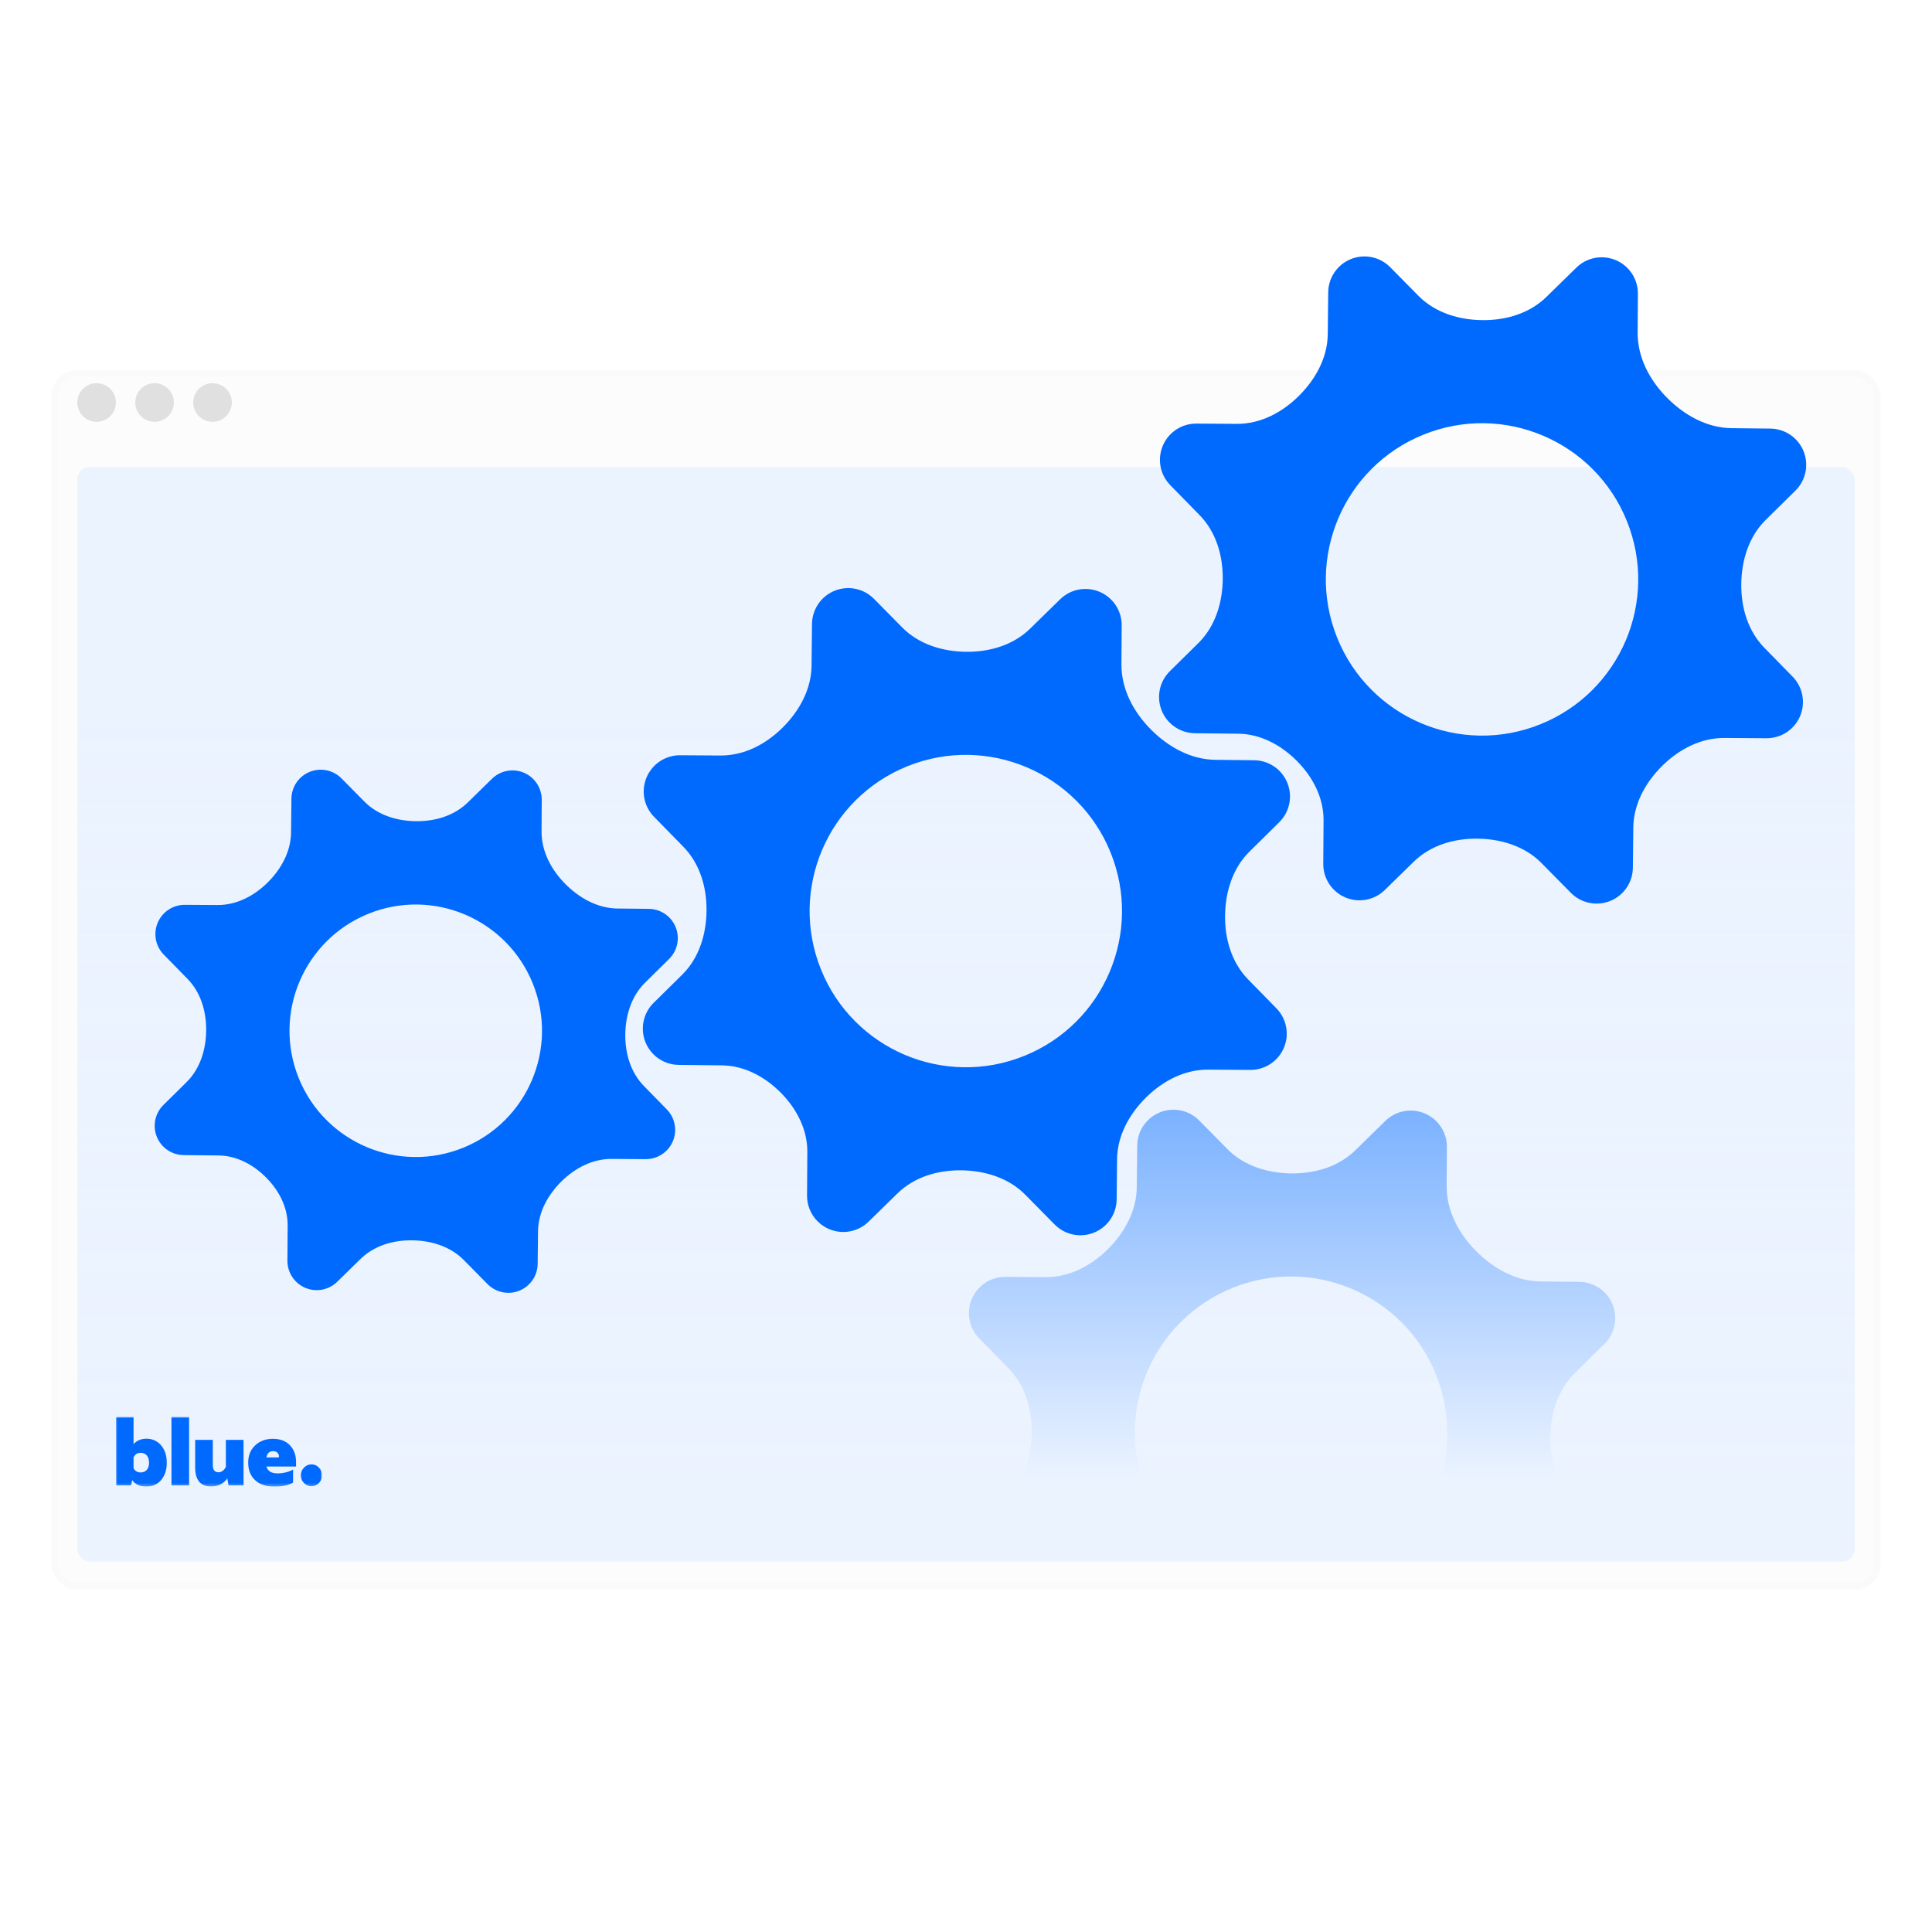 <svg width="600" height="600" viewBox="0 0 600 600" fill="none" xmlns="http://www.w3.org/2000/svg">
<g clip-path="url(#clip0_302_4615)">
<g filter="url(#filter0_d_302_4615)">
<rect x="16" y="111" width="568" height="378.667" rx="8" fill="#FCFCFC"/>
<rect x="17" y="112" width="566" height="376.667" rx="7" stroke="#FAFAFA" stroke-width="2"/>
</g>
<circle cx="30" cy="125" r="6" fill="#E0E0E0"/>
<circle cx="48" cy="125" r="6" fill="#E0E0E0"/>
<circle cx="66" cy="125" r="6" fill="#E0E0E0"/>
<g filter="url(#filter1_i_302_4615)">
<rect x="24" y="144" width="552" height="340" rx="4" fill="#EBF3FF"/>
</g>
<g filter="url(#filter2_d_302_4615)">
<path fill-rule="evenodd" clip-rule="evenodd" d="M500.561 479.998C500.331 477.47 499.249 475.037 497.397 473.145L488.634 464.19C483.469 458.912 481.335 451.564 481.452 444.18C481.567 436.914 483.832 429.605 489.004 424.501L498.271 415.355C501.504 412.165 502.502 407.345 500.8 403.134C499.099 398.923 495.033 396.148 490.491 396.099L478.455 395.968C470.777 395.885 463.712 391.922 458.322 386.452C452.934 380.982 449.22 373.955 449.271 366.277L449.351 354.226C449.381 349.685 446.677 345.571 442.497 343.796C438.316 342.021 433.478 342.935 430.232 346.111L420.934 355.211C415.734 360.299 408.525 362.45 401.25 362.42C393.86 362.389 386.397 360.139 381.206 354.879L372.429 345.984C369.239 342.751 364.418 341.754 360.207 343.455C355.996 345.157 353.221 349.223 353.172 353.764L353.031 366.779C352.952 374.048 349.266 380.758 344.117 385.89C338.884 391.107 332.112 394.68 324.723 394.631L312.234 394.548C307.692 394.518 303.578 397.221 301.804 401.402C300.029 405.583 300.942 410.42 304.119 413.666L313.213 422.96C318.3 428.157 320.45 435.363 320.42 442.635C320.389 450.023 318.14 457.483 312.882 462.672L303.985 471.452C301.668 473.738 300.499 476.862 300.649 479.998H369.637C363.795 475.071 359.034 468.688 355.972 461.109C345.938 436.273 357.937 408.006 382.772 397.972C407.608 387.938 435.875 399.936 445.909 424.772C453.962 444.703 447.824 466.844 432.249 479.998H500.561Z" fill="#006AFF"/>
</g>
<rect x="24" y="220" width="552" height="264" rx="4" fill="url(#paint0_linear_302_4615)"/>
<g clip-path="url(#clip1_302_4615)">
<mask id="mask0_302_4615" style="mask-type:luminance" maskUnits="userSpaceOnUse" x="36" y="440" width="64" height="22">
<path d="M100 440H36V461.695H100V440Z" fill="white"/>
</mask>
<g mask="url(#mask0_302_4615)">
<path d="M45.479 446.799C47.309 446.799 48.818 447.476 50.005 448.833C51.192 450.189 51.785 451.997 51.785 454.26C51.785 456.523 51.192 458.327 50.005 459.673C48.818 461.02 47.309 461.684 45.479 461.665C43.435 461.665 41.958 460.993 41.046 459.652L40.712 461.292H36.027L36 440H41.475V448.468C42.502 447.356 43.837 446.799 45.479 446.799ZM43.645 457.281C44.467 457.281 45.112 457.018 45.579 456.488C46.049 455.959 46.282 455.216 46.282 454.26C46.282 453.304 46.049 452.529 45.579 451.991C45.11 451.453 44.465 451.184 43.645 451.184C43.136 451.184 42.69 451.316 42.306 451.577C41.923 451.839 41.645 452.187 41.475 452.618V455.929C41.636 456.324 41.91 456.647 42.299 456.901C42.688 457.153 43.136 457.281 43.645 457.281Z" fill="#006AFF"/>
<path d="M58.722 461.294H53.247V440H58.722V461.294Z" fill="#006AFF"/>
<path d="M70.142 447.172H75.632V461.295H70.973L70.584 459.142C69.397 460.798 67.731 461.63 65.591 461.639C62.261 461.639 60.601 459.649 60.61 455.668V447.172H66.086V454.992C66.086 456.482 66.68 457.227 67.867 457.227C68.813 457.227 69.571 456.663 70.142 455.53V447.172Z" fill="#006AFF"/>
<path d="M91.94 453.986V455.447H82.755C83.121 456.864 84.291 457.571 86.264 457.571C88.023 457.552 89.612 457.157 91.031 456.386L91.004 460.455C89.433 461.283 87.531 461.697 85.299 461.697C82.721 461.697 80.704 461.033 79.254 459.705C77.804 458.376 77.079 456.563 77.079 454.264C77.079 451.965 77.804 450.221 79.254 448.865C80.704 447.508 82.536 446.831 84.75 446.831C86.963 446.831 88.761 447.497 90.032 448.831C91.303 450.165 91.94 451.884 91.94 453.989V453.986ZM82.728 452.62H86.45L86.679 452.371C86.553 451.241 85.919 450.675 84.777 450.675C83.636 450.675 83.006 451.324 82.728 452.62Z" fill="#006AFF"/>
<path d="M99.043 460.569C98.404 461.235 97.637 461.568 96.74 461.568C95.843 461.568 95.069 461.239 94.417 460.583C93.765 459.926 93.439 459.125 93.439 458.182C93.439 457.24 93.765 456.434 94.417 455.768C95.069 455.102 95.843 454.768 96.74 454.768C97.637 454.768 98.404 455.101 99.043 455.768C99.68 456.434 100 457.241 100 458.19C100 459.138 99.68 459.902 99.043 460.569Z" fill="#006AFF"/>
</g>
</g>
<g filter="url(#filter3_d_302_4615)">
<path fill-rule="evenodd" clip-rule="evenodd" d="M252.174 191.766C252.223 187.225 254.998 183.158 259.209 181.457V181.457C263.42 179.756 268.241 180.753 271.431 183.986L280.208 192.881C285.399 198.141 292.861 200.39 300.251 200.421V200.421C307.526 200.452 314.736 198.301 319.936 193.212L329.234 184.113C332.48 180.936 337.318 180.023 341.498 181.798V181.798C345.679 183.572 348.382 187.687 348.352 192.228L348.272 204.279C348.221 211.957 351.936 218.984 357.324 224.453V224.453C362.713 229.923 369.778 233.887 377.457 233.97L389.493 234.1C394.034 234.15 398.101 236.925 399.802 241.135V241.135C401.503 245.346 400.506 250.167 397.273 253.357L388.006 262.503C382.833 267.607 380.569 274.916 380.454 282.182V282.182C380.337 289.566 382.47 296.914 387.635 302.192L396.399 311.147C399.576 314.393 400.489 319.231 398.714 323.411V323.411C396.94 327.592 392.826 330.296 388.284 330.265L375.239 330.179C367.973 330.131 361.299 333.586 356.092 338.656V338.656C350.801 343.807 346.999 350.604 346.919 357.988L346.784 370.493C346.735 375.034 343.96 379.1 339.749 380.802V380.802C335.538 382.503 330.717 381.505 327.527 378.273L318.379 369.003C313.277 363.832 305.97 361.568 298.706 361.453V361.453C291.326 361.337 283.981 363.47 278.706 368.633L269.755 377.391C266.509 380.568 261.672 381.481 257.491 379.707V379.707C253.311 377.932 250.607 373.818 250.637 369.276L250.727 355.795C250.773 348.817 247.456 342.4 242.559 337.429V337.429C237.664 332.46 231.223 328.932 224.249 328.857L210.767 328.711C206.225 328.662 202.159 325.887 200.458 321.676V321.676C198.756 317.465 199.754 312.644 202.986 309.454L211.884 300.674C217.142 295.485 219.391 288.025 219.422 280.637V280.637C219.452 273.365 217.301 266.159 212.215 260.962L203.12 251.668C199.944 248.422 199.031 243.585 200.805 239.404V239.404C202.58 235.223 206.694 232.52 211.236 232.55L223.725 232.633C231.114 232.682 237.886 229.109 243.119 223.892V223.892C248.268 218.759 251.954 212.05 252.033 204.78L252.174 191.766ZM281.774 235.974C256.939 246.008 244.94 274.275 254.974 299.111C265.008 323.946 293.276 335.945 318.111 325.911C342.946 315.876 354.945 287.609 344.911 262.774C334.877 237.938 306.609 225.94 281.774 235.974Z" fill="#006AFF"/>
</g>
<g filter="url(#filter4_d_302_4615)">
<path fill-rule="evenodd" clip-rule="evenodd" d="M412.489 88.766C412.538 84.225 415.313 80.159 419.524 78.457V78.457C423.735 76.756 428.556 77.753 431.746 80.986L440.523 89.881C445.714 95.141 453.177 97.391 460.567 97.421V97.421C467.842 97.452 475.051 95.301 480.251 90.212L489.55 81.113C492.796 77.936 497.633 77.023 501.814 78.798V78.798C505.994 80.572 508.698 84.687 508.668 89.228L508.588 101.279C508.537 108.957 512.251 115.984 517.64 121.453V121.453C523.029 126.923 530.094 130.887 537.772 130.97L549.808 131.1C554.35 131.15 558.416 133.925 560.117 138.135V138.135C561.819 142.346 560.821 147.167 557.589 150.357L548.321 159.503C543.149 164.607 540.884 171.916 540.769 179.182V179.182C540.652 186.566 542.786 193.914 547.951 199.192L556.715 208.147C559.891 211.393 560.804 216.231 559.03 220.411V220.411C557.255 224.592 553.141 227.296 548.599 227.265L535.555 227.179C528.288 227.131 521.614 230.586 516.408 235.656V235.656C511.117 240.807 507.315 247.604 507.235 254.988L507.1 267.493C507.05 272.034 504.275 276.1 500.065 277.802V277.802C495.854 279.503 491.033 278.505 487.843 275.273L478.695 266.003C473.592 260.832 466.285 258.568 459.022 258.453V258.453C451.642 258.337 444.297 260.47 439.021 265.633L430.071 274.391C426.825 277.568 421.987 278.481 417.807 276.707V276.707C413.626 274.932 410.922 270.818 410.953 266.276L411.042 252.795C411.088 245.817 407.772 239.4 402.875 234.429V234.429C397.979 229.46 391.539 225.932 384.564 225.857L371.082 225.711C366.541 225.662 362.474 222.887 360.773 218.676V218.676C359.072 214.465 360.069 209.644 363.302 206.454L372.199 197.674C377.457 192.485 379.707 185.025 379.737 177.637V177.637C379.767 170.365 377.617 163.159 372.531 157.962L363.436 148.668C360.259 145.422 359.346 140.585 361.121 136.404V136.404C362.895 132.223 367.01 129.52 371.551 129.55L384.04 129.633C391.429 129.682 398.201 126.109 403.434 120.892V120.892C408.583 115.759 412.27 109.05 412.348 101.78L412.489 88.766ZM442.089 132.974C417.254 143.008 405.255 171.275 415.289 196.111C425.324 220.946 453.591 232.945 478.426 222.911C503.262 212.876 515.26 184.609 505.226 159.774C495.192 134.938 466.925 122.94 442.089 132.974Z" fill="#006AFF"/>
</g>
<g filter="url(#filter5_d_302_4615)">
<path fill-rule="evenodd" clip-rule="evenodd" d="M90.504 246.034C90.544 242.364 92.787 239.077 96.19 237.702V237.702C99.594 236.326 103.491 237.133 106.069 239.746L113.164 246.936C117.36 251.187 123.392 253.006 129.365 253.031V253.031C135.245 253.055 141.073 251.317 145.276 247.204L152.792 239.849C155.416 237.281 159.326 236.543 162.705 237.977V237.977C166.084 239.412 168.269 242.737 168.245 246.408L168.18 256.149C168.139 262.355 171.141 268.035 175.497 272.456V272.456C179.853 276.877 185.563 280.081 191.769 280.148L201.499 280.253C205.17 280.293 208.457 282.536 209.832 285.94V285.94C211.207 289.343 210.401 293.24 207.788 295.818L200.297 303.211C196.116 307.336 194.285 313.245 194.192 319.117V319.117C194.098 325.086 195.822 331.025 199.997 335.291L207.081 342.53C209.649 345.153 210.387 349.064 208.952 352.443V352.443C207.518 355.822 204.192 358.007 200.521 357.983L189.979 357.913C184.105 357.874 178.71 360.667 174.501 364.765V364.765C170.225 368.929 167.151 374.423 167.087 380.391L166.977 390.499C166.938 394.169 164.695 397.456 161.291 398.832V398.832C157.887 400.207 153.991 399.4 151.412 396.787L144.018 389.295C139.894 385.115 133.987 383.285 128.116 383.193V383.193C122.151 383.098 116.214 384.823 111.95 388.996L104.715 396.075C102.091 398.643 98.181 399.381 94.802 397.947V397.947C91.423 396.512 89.238 393.187 89.262 389.516L89.334 378.619C89.372 372.978 86.691 367.792 82.732 363.774V363.774C78.776 359.757 73.57 356.906 67.932 356.845L57.035 356.727C53.364 356.687 50.077 354.444 48.702 351.04V351.04C47.327 347.637 48.133 343.74 50.746 341.161L57.938 334.064C62.188 329.87 64.006 323.84 64.031 317.869V317.869C64.055 311.991 62.317 306.167 58.206 301.966L50.854 294.453C48.287 291.83 47.548 287.919 48.983 284.54V284.54C50.417 281.161 53.743 278.976 57.414 279L67.508 279.067C73.481 279.107 78.955 276.219 83.185 272.002V272.002C87.347 267.853 90.326 262.43 90.39 256.554L90.504 246.034ZM114.43 281.768C94.356 289.878 84.657 312.727 92.767 332.801C100.878 352.875 123.726 362.574 143.801 354.463C163.875 346.353 173.574 323.504 165.463 303.43C157.353 283.356 134.504 273.657 114.43 281.768Z" fill="#006AFF"/>
</g>
</g>
<defs>
<filter id="filter0_d_302_4615" x="12" y="111" width="576" height="386.667" filterUnits="userSpaceOnUse" color-interpolation-filters="sRGB">
<feFlood flood-opacity="0" result="BackgroundImageFix"/>
<feColorMatrix in="SourceAlpha" type="matrix" values="0 0 0 0 0 0 0 0 0 0 0 0 0 0 0 0 0 0 127 0" result="hardAlpha"/>
<feOffset dy="4"/>
<feGaussianBlur stdDeviation="2"/>
<feComposite in2="hardAlpha" operator="out"/>
<feColorMatrix type="matrix" values="0 0 0 0 0 0 0 0 0 0 0 0 0 0 0 0 0 0 0.25 0"/>
<feBlend mode="normal" in2="BackgroundImageFix" result="effect1_dropShadow_302_4615"/>
<feBlend mode="normal" in="SourceGraphic" in2="effect1_dropShadow_302_4615" result="shape"/>
</filter>
<filter id="filter1_i_302_4615" x="24" y="144" width="552" height="341" filterUnits="userSpaceOnUse" color-interpolation-filters="sRGB">
<feFlood flood-opacity="0" result="BackgroundImageFix"/>
<feBlend mode="normal" in="SourceGraphic" in2="BackgroundImageFix" result="shape"/>
<feColorMatrix in="SourceAlpha" type="matrix" values="0 0 0 0 0 0 0 0 0 0 0 0 0 0 0 0 0 0 127 0" result="hardAlpha"/>
<feOffset dy="1"/>
<feGaussianBlur stdDeviation="8"/>
<feComposite in2="hardAlpha" operator="arithmetic" k2="-1" k3="1"/>
<feColorMatrix type="matrix" values="0 0 0 0 0.833 0 0 0 0 0.902 0 0 0 0 1 0 0 0 1 0"/>
<feBlend mode="normal" in2="shape" result="effect1_innerShadow_302_4615"/>
</filter>
<filter id="filter2_d_302_4615" x="298.636" y="342.636" width="204.983" height="141.362" filterUnits="userSpaceOnUse" color-interpolation-filters="sRGB">
<feFlood flood-opacity="0" result="BackgroundImageFix"/>
<feColorMatrix in="SourceAlpha" type="matrix" values="0 0 0 0 0 0 0 0 0 0 0 0 0 0 0 0 0 0 127 0" result="hardAlpha"/>
<feOffset dy="2"/>
<feGaussianBlur stdDeviation="1"/>
<feComposite in2="hardAlpha" operator="out"/>
<feColorMatrix type="matrix" values="0 0 0 0 0.36 0 0 0 0 0.304 0 0 0 0 1 0 0 0 0.25 0"/>
<feBlend mode="normal" in2="BackgroundImageFix" result="effect1_dropShadow_302_4615"/>
<feBlend mode="normal" in="SourceGraphic" in2="effect1_dropShadow_302_4615" result="shape"/>
</filter>
<filter id="filter3_d_302_4615" x="197.638" y="180.638" width="204.983" height="204.983" filterUnits="userSpaceOnUse" color-interpolation-filters="sRGB">
<feFlood flood-opacity="0" result="BackgroundImageFix"/>
<feColorMatrix in="SourceAlpha" type="matrix" values="0 0 0 0 0 0 0 0 0 0 0 0 0 0 0 0 0 0 127 0" result="hardAlpha"/>
<feOffset dy="2"/>
<feGaussianBlur stdDeviation="1"/>
<feComposite in2="hardAlpha" operator="out"/>
<feColorMatrix type="matrix" values="0 0 0 0 0.36 0 0 0 0 0.304 0 0 0 0 1 0 0 0 0.25 0"/>
<feBlend mode="normal" in2="BackgroundImageFix" result="effect1_dropShadow_302_4615"/>
<feBlend mode="normal" in="SourceGraphic" in2="effect1_dropShadow_302_4615" result="shape"/>
</filter>
<filter id="filter4_d_302_4615" x="357.954" y="77.638" width="204.983" height="204.983" filterUnits="userSpaceOnUse" color-interpolation-filters="sRGB">
<feFlood flood-opacity="0" result="BackgroundImageFix"/>
<feColorMatrix in="SourceAlpha" type="matrix" values="0 0 0 0 0 0 0 0 0 0 0 0 0 0 0 0 0 0 127 0" result="hardAlpha"/>
<feOffset dy="2"/>
<feGaussianBlur stdDeviation="1"/>
<feComposite in2="hardAlpha" operator="out"/>
<feColorMatrix type="matrix" values="0 0 0 0 0.36 0 0 0 0 0.304 0 0 0 0 1 0 0 0 0.25 0"/>
<feBlend mode="normal" in2="BackgroundImageFix" result="effect1_dropShadow_302_4615"/>
<feBlend mode="normal" in="SourceGraphic" in2="effect1_dropShadow_302_4615" result="shape"/>
</filter>
<filter id="filter5_d_302_4615" x="46.04" y="237.039" width="166.455" height="166.455" filterUnits="userSpaceOnUse" color-interpolation-filters="sRGB">
<feFlood flood-opacity="0" result="BackgroundImageFix"/>
<feColorMatrix in="SourceAlpha" type="matrix" values="0 0 0 0 0 0 0 0 0 0 0 0 0 0 0 0 0 0 127 0" result="hardAlpha"/>
<feOffset dy="2"/>
<feGaussianBlur stdDeviation="1"/>
<feComposite in2="hardAlpha" operator="out"/>
<feColorMatrix type="matrix" values="0 0 0 0 0.36 0 0 0 0 0.304 0 0 0 0 1 0 0 0 0.25 0"/>
<feBlend mode="normal" in2="BackgroundImageFix" result="effect1_dropShadow_302_4615"/>
<feBlend mode="normal" in="SourceGraphic" in2="effect1_dropShadow_302_4615" result="shape"/>
</filter>
<linearGradient id="paint0_linear_302_4615" x1="300" y1="220" x2="300" y2="484" gradientUnits="userSpaceOnUse">
<stop stop-color="#EBF3FF" stop-opacity="0"/>
<stop offset="0.905" stop-color="#EBF3FF"/>
</linearGradient>
<clipPath id="clip0_302_4615">
<rect width="600" height="600" fill="white"/>
</clipPath>
<clipPath id="clip1_302_4615">
<rect width="64" height="21.695" fill="white" transform="translate(36 440)"/>
</clipPath>
</defs>
</svg>
